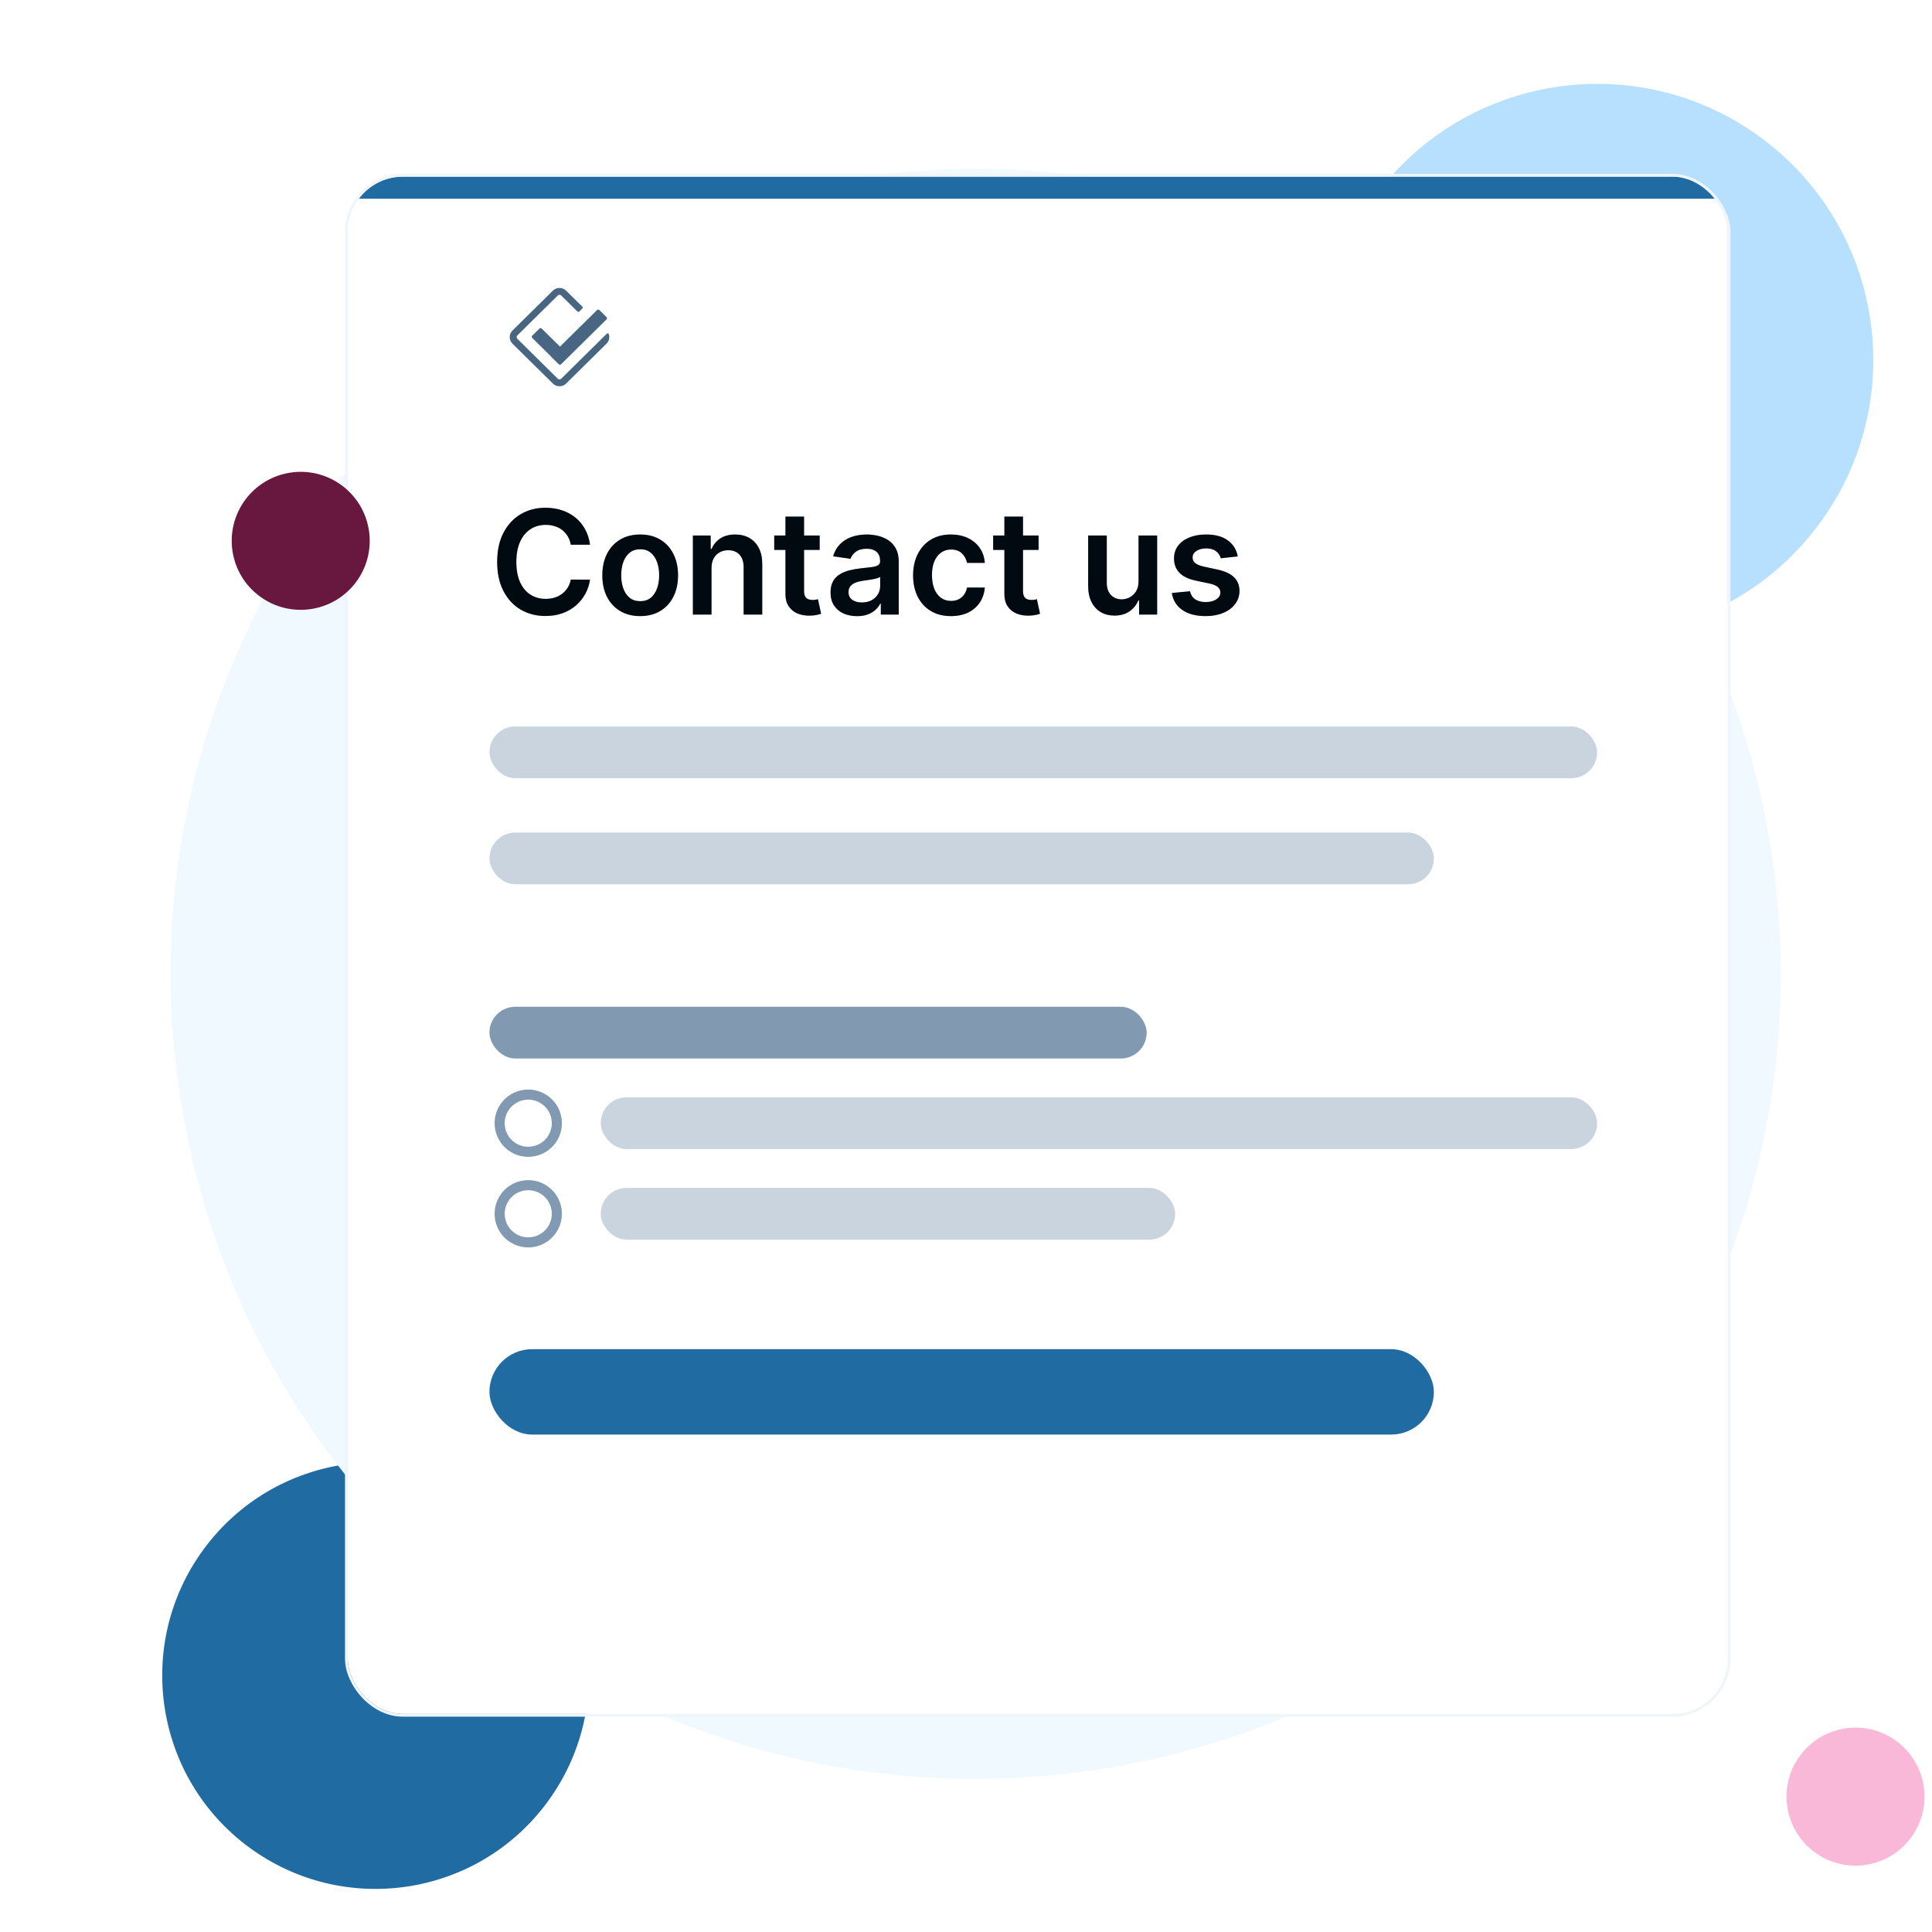 <svg width="150" height="150" viewBox="0 0 150 150" fill="none" xmlns="http://www.w3.org/2000/svg">
<g clip-path="url(#clip0_6503_4264)">
<path d="M38.986 116.754C31.62 111.328 21.251 112.9 15.825 120.265C10.398 127.63 11.97 138 19.336 143.426C26.701 148.852 37.071 147.28 42.497 139.915C47.923 132.55 46.351 122.18 38.986 116.754Z" fill="#206BA2"/>
<path d="M112.823 25.291C85.033 4.817 45.907 10.749 25.433 38.539C4.96 66.329 10.891 105.455 38.681 125.929C66.472 146.403 105.597 140.471 126.071 112.681C146.545 84.891 140.614 45.765 112.823 25.291Z" fill="#F0F9FF"/>
<path d="M136.722 10.689C127.194 3.669 113.779 5.703 106.759 15.231C99.74 24.759 101.773 38.174 111.302 45.193C120.83 52.213 134.244 50.179 141.264 40.651C148.283 31.123 146.25 17.709 136.722 10.689Z" fill="#B6E0FE"/>
<g filter="url(#filter0_dd_6503_4264)">
<g clip-path="url(#clip1_6503_4264)">
<rect x="27" y="13.928" width="107.143" height="119.357" rx="4.286" fill="white"/>
<g filter="url(#filter1_i_6503_4264)">
<rect x="38" y="21" width="10.714" height="10.714" rx="5.357" fill="white"/>
</g>
<path fill-rule="evenodd" clip-rule="evenodd" d="M40.122 26.447C40.125 26.453 40.128 26.46 40.132 26.466L40.162 26.51C40.166 26.516 40.17 26.521 40.176 26.526L43.298 29.609C43.303 29.614 43.309 29.618 43.314 29.622L43.359 29.652C43.365 29.656 43.371 29.659 43.378 29.661C43.417 29.674 43.46 29.674 43.5 29.661C43.506 29.659 43.513 29.656 43.519 29.652L43.563 29.622C43.569 29.618 43.575 29.614 43.58 29.609L46.71 26.518C46.713 26.516 46.715 26.513 46.718 26.51L47.109 26.124C47.159 26.075 47.242 26.086 47.265 26.152C47.352 26.404 47.294 26.694 47.091 26.895L43.953 29.992C43.669 30.273 43.209 30.273 42.925 29.992L39.787 26.895C39.503 26.614 39.502 26.159 39.786 25.878L42.924 22.78C43.208 22.5 43.67 22.5 43.954 22.78L45.208 24.019C45.251 24.061 45.251 24.13 45.208 24.172L44.979 24.398C44.938 24.439 44.871 24.439 44.829 24.398L43.58 23.165C43.575 23.16 43.569 23.155 43.563 23.151L43.519 23.122C43.513 23.118 43.507 23.115 43.5 23.112C43.434 23.09 43.358 23.105 43.306 23.157L40.176 26.248C40.17 26.253 40.166 26.258 40.162 26.264L40.133 26.308C40.128 26.314 40.125 26.32 40.122 26.327C40.109 26.366 40.109 26.408 40.122 26.447ZM47.091 24.835C47.14 24.884 47.14 24.962 47.091 25.011L43.56 28.497C43.511 28.545 43.431 28.545 43.382 28.497L42.824 27.946C42.812 27.934 42.804 27.921 42.797 27.907L41.323 26.451C41.274 26.402 41.274 26.324 41.323 26.275L41.881 25.724C41.93 25.676 42.01 25.676 42.059 25.724L43.478 27.125L46.355 24.284C46.404 24.236 46.483 24.236 46.533 24.284L47.091 24.835Z" fill="#486581"/>
<path d="M45.81 42.507H44.316C44.273 42.262 44.195 42.045 44.08 41.856C43.966 41.664 43.823 41.502 43.653 41.368C43.483 41.235 43.288 41.135 43.07 41.069C42.854 40.999 42.621 40.965 42.371 40.965C41.926 40.965 41.532 41.077 41.188 41.3C40.844 41.522 40.575 41.846 40.381 42.275C40.187 42.701 40.089 43.222 40.089 43.837C40.089 44.463 40.187 44.99 40.381 45.419C40.578 45.846 40.847 46.168 41.188 46.386C41.532 46.602 41.924 46.71 42.367 46.71C42.612 46.71 42.841 46.678 43.054 46.614C43.269 46.547 43.462 46.45 43.633 46.322C43.806 46.194 43.951 46.037 44.068 45.851C44.188 45.664 44.271 45.451 44.316 45.212L45.81 45.22C45.754 45.608 45.633 45.973 45.447 46.314C45.263 46.655 45.022 46.956 44.724 47.217C44.425 47.475 44.076 47.678 43.677 47.824C43.277 47.968 42.834 48.04 42.347 48.04C41.627 48.04 40.986 47.874 40.421 47.541C39.856 47.208 39.412 46.727 39.087 46.099C38.762 45.47 38.599 44.716 38.599 43.837C38.599 42.956 38.763 42.202 39.091 41.576C39.418 40.948 39.864 40.467 40.429 40.134C40.994 39.801 41.633 39.635 42.347 39.635C42.802 39.635 43.225 39.699 43.617 39.826C44.008 39.954 44.357 40.142 44.664 40.39C44.97 40.635 45.222 40.936 45.419 41.292C45.618 41.647 45.749 42.051 45.81 42.507ZM49.704 48.048C49.105 48.048 48.585 47.916 48.146 47.653C47.706 47.389 47.366 47.02 47.123 46.546C46.883 46.072 46.764 45.518 46.764 44.884C46.764 44.25 46.883 43.695 47.123 43.218C47.366 42.741 47.706 42.371 48.146 42.108C48.585 41.844 49.105 41.712 49.704 41.712C50.303 41.712 50.823 41.844 51.262 42.108C51.702 42.371 52.041 42.741 52.281 43.218C52.523 43.695 52.644 44.25 52.644 44.884C52.644 45.518 52.523 46.072 52.281 46.546C52.041 47.02 51.702 47.389 51.262 47.653C50.823 47.916 50.303 48.048 49.704 48.048ZM49.712 46.889C50.037 46.889 50.309 46.8 50.527 46.622C50.745 46.441 50.908 46.198 51.014 45.895C51.124 45.591 51.178 45.253 51.178 44.88C51.178 44.505 51.124 44.165 51.014 43.861C50.908 43.555 50.745 43.311 50.527 43.13C50.309 42.949 50.037 42.858 49.712 42.858C49.379 42.858 49.102 42.949 48.881 43.13C48.663 43.311 48.499 43.555 48.39 43.861C48.283 44.165 48.23 44.505 48.23 44.88C48.23 45.253 48.283 45.591 48.39 45.895C48.499 46.198 48.663 46.441 48.881 46.622C49.102 46.8 49.379 46.889 49.712 46.889ZM55.242 44.333V47.928H53.795V41.792H55.178V42.835H55.25C55.391 42.491 55.616 42.218 55.925 42.016C56.236 41.813 56.621 41.712 57.079 41.712C57.503 41.712 57.872 41.803 58.186 41.984C58.503 42.165 58.748 42.427 58.921 42.771C59.097 43.114 59.183 43.531 59.181 44.021V47.928H57.735V44.245C57.735 43.835 57.628 43.514 57.415 43.282C57.205 43.05 56.913 42.934 56.54 42.934C56.287 42.934 56.062 42.99 55.865 43.102C55.67 43.211 55.517 43.37 55.406 43.578C55.296 43.785 55.242 44.037 55.242 44.333ZM63.639 41.792V42.91H60.111V41.792H63.639ZM60.982 40.322H62.428V46.083C62.428 46.277 62.458 46.426 62.516 46.53C62.577 46.631 62.657 46.7 62.756 46.738C62.854 46.775 62.964 46.794 63.084 46.794C63.174 46.794 63.257 46.787 63.331 46.774C63.408 46.76 63.467 46.748 63.507 46.738L63.751 47.868C63.673 47.895 63.563 47.924 63.419 47.956C63.278 47.988 63.105 48.007 62.9 48.012C62.538 48.023 62.211 47.968 61.921 47.848C61.631 47.726 61.4 47.537 61.23 47.281C61.062 47.025 60.979 46.706 60.982 46.322V40.322ZM66.538 48.052C66.149 48.052 65.799 47.983 65.487 47.844C65.178 47.703 64.933 47.495 64.752 47.221C64.573 46.947 64.484 46.608 64.484 46.206C64.484 45.86 64.548 45.574 64.676 45.347C64.804 45.121 64.978 44.94 65.199 44.804C65.421 44.668 65.669 44.566 65.947 44.496C66.226 44.425 66.515 44.373 66.813 44.341C67.173 44.303 67.465 44.27 67.688 44.241C67.912 44.209 68.075 44.161 68.176 44.097C68.28 44.03 68.332 43.928 68.332 43.789V43.765C68.332 43.464 68.242 43.231 68.064 43.066C67.885 42.901 67.628 42.819 67.293 42.819C66.939 42.819 66.658 42.896 66.45 43.05C66.245 43.205 66.106 43.387 66.034 43.598L64.684 43.406C64.791 43.033 64.966 42.721 65.211 42.471C65.456 42.218 65.756 42.029 66.11 41.904C66.465 41.776 66.856 41.712 67.285 41.712C67.581 41.712 67.875 41.747 68.168 41.816C68.461 41.885 68.728 42 68.971 42.159C69.213 42.316 69.407 42.531 69.554 42.803C69.703 43.074 69.778 43.414 69.778 43.821V47.928H68.387V47.085H68.34C68.252 47.256 68.128 47.416 67.968 47.565C67.811 47.711 67.612 47.83 67.373 47.92C67.136 48.008 66.857 48.052 66.538 48.052ZM66.913 46.989C67.204 46.989 67.455 46.932 67.668 46.818C67.881 46.7 68.045 46.546 68.16 46.354C68.277 46.162 68.335 45.953 68.335 45.727V45.004C68.29 45.041 68.213 45.076 68.104 45.108C67.997 45.14 67.877 45.168 67.744 45.192C67.611 45.216 67.479 45.237 67.349 45.255C67.218 45.274 67.105 45.29 67.009 45.303C66.793 45.333 66.6 45.381 66.43 45.447C66.259 45.514 66.125 45.607 66.026 45.727C65.928 45.844 65.879 45.996 65.879 46.182C65.879 46.449 65.976 46.65 66.17 46.786C66.365 46.922 66.612 46.989 66.913 46.989ZM73.832 48.048C73.22 48.048 72.694 47.914 72.254 47.645C71.817 47.376 71.481 47.004 71.243 46.53C71.009 46.053 70.892 45.505 70.892 44.884C70.892 44.261 71.012 43.711 71.251 43.234C71.491 42.755 71.829 42.382 72.266 42.115C72.706 41.846 73.225 41.712 73.824 41.712C74.322 41.712 74.763 41.804 75.147 41.988C75.533 42.169 75.84 42.426 76.07 42.759C76.299 43.089 76.429 43.475 76.461 43.917H75.079C75.023 43.622 74.89 43.375 74.679 43.178C74.471 42.978 74.193 42.879 73.844 42.879C73.549 42.879 73.289 42.958 73.065 43.118C72.841 43.275 72.667 43.502 72.542 43.797C72.419 44.093 72.358 44.447 72.358 44.86C72.358 45.278 72.419 45.638 72.542 45.939C72.664 46.237 72.836 46.467 73.057 46.63C73.281 46.79 73.543 46.87 73.844 46.87C74.057 46.87 74.248 46.83 74.415 46.75C74.586 46.667 74.728 46.549 74.843 46.394C74.957 46.24 75.036 46.052 75.079 45.831H76.461C76.426 46.265 76.299 46.65 76.077 46.985C75.856 47.318 75.555 47.579 75.175 47.768C74.794 47.955 74.346 48.048 73.832 48.048ZM80.636 41.792V42.91H77.109V41.792H80.636ZM77.98 40.322H79.426V46.083C79.426 46.277 79.455 46.426 79.514 46.53C79.575 46.631 79.655 46.7 79.753 46.738C79.852 46.775 79.961 46.794 80.081 46.794C80.172 46.794 80.254 46.787 80.329 46.774C80.406 46.76 80.465 46.748 80.504 46.738L80.748 47.868C80.671 47.895 80.56 47.924 80.417 47.956C80.275 47.988 80.102 48.007 79.897 48.012C79.535 48.023 79.209 47.968 78.918 47.848C78.628 47.726 78.398 47.537 78.227 47.281C78.059 47.025 77.977 46.706 77.98 46.322V40.322ZM88.395 45.347V41.792H89.841V47.928H88.439V46.838H88.375C88.236 47.181 88.009 47.462 87.692 47.681C87.377 47.899 86.99 48.008 86.529 48.008C86.127 48.008 85.771 47.919 85.463 47.74C85.156 47.559 84.916 47.297 84.743 46.953C84.57 46.607 84.484 46.189 84.484 45.699V41.792H85.93V45.475C85.93 45.864 86.036 46.173 86.249 46.402C86.463 46.631 86.742 46.746 87.088 46.746C87.302 46.746 87.508 46.694 87.708 46.59C87.907 46.486 88.071 46.331 88.199 46.127C88.33 45.919 88.395 45.659 88.395 45.347ZM96.102 43.414L94.783 43.558C94.746 43.425 94.681 43.299 94.588 43.182C94.497 43.065 94.375 42.97 94.22 42.898C94.066 42.827 93.877 42.791 93.653 42.791C93.352 42.791 93.099 42.856 92.894 42.986C92.691 43.117 92.591 43.286 92.594 43.494C92.591 43.672 92.657 43.817 92.79 43.929C92.926 44.041 93.15 44.133 93.461 44.205L94.508 44.429C95.088 44.554 95.52 44.752 95.802 45.024C96.087 45.295 96.231 45.651 96.234 46.09C96.231 46.477 96.118 46.818 95.894 47.113C95.673 47.406 95.365 47.635 94.971 47.8C94.577 47.965 94.124 48.048 93.613 48.048C92.862 48.048 92.257 47.891 91.799 47.577C91.341 47.26 91.068 46.819 90.98 46.254L92.39 46.118C92.454 46.395 92.59 46.605 92.798 46.746C93.006 46.887 93.276 46.957 93.609 46.957C93.953 46.957 94.228 46.887 94.436 46.746C94.646 46.605 94.751 46.43 94.751 46.222C94.751 46.047 94.684 45.901 94.548 45.787C94.415 45.672 94.207 45.584 93.924 45.523L92.878 45.303C92.289 45.181 91.854 44.975 91.571 44.684C91.289 44.391 91.149 44.021 91.152 43.574C91.149 43.195 91.252 42.868 91.46 42.591C91.67 42.311 91.962 42.096 92.335 41.944C92.71 41.789 93.143 41.712 93.633 41.712C94.352 41.712 94.918 41.865 95.331 42.171C95.746 42.478 96.003 42.892 96.102 43.414Z" fill="#000C14"/>
<path d="M45.81 42.507H44.316C44.273 42.262 44.195 42.045 44.08 41.856C43.966 41.664 43.823 41.502 43.653 41.368C43.483 41.235 43.288 41.135 43.07 41.069C42.854 40.999 42.621 40.965 42.371 40.965C41.926 40.965 41.532 41.077 41.188 41.3C40.844 41.522 40.575 41.846 40.381 42.275C40.187 42.701 40.089 43.222 40.089 43.837C40.089 44.463 40.187 44.99 40.381 45.419C40.578 45.846 40.847 46.168 41.188 46.386C41.532 46.602 41.924 46.71 42.367 46.71C42.612 46.71 42.841 46.678 43.054 46.614C43.269 46.547 43.462 46.45 43.633 46.322C43.806 46.194 43.951 46.037 44.068 45.851C44.188 45.664 44.271 45.451 44.316 45.212L45.81 45.22C45.754 45.608 45.633 45.973 45.447 46.314C45.263 46.655 45.022 46.956 44.724 47.217C44.425 47.475 44.076 47.678 43.677 47.824C43.277 47.968 42.834 48.04 42.347 48.04C41.627 48.04 40.986 47.874 40.421 47.541C39.856 47.208 39.412 46.727 39.087 46.099C38.762 45.47 38.599 44.716 38.599 43.837C38.599 42.956 38.763 42.202 39.091 41.576C39.418 40.948 39.864 40.467 40.429 40.134C40.994 39.801 41.633 39.635 42.347 39.635C42.802 39.635 43.225 39.699 43.617 39.826C44.008 39.954 44.357 40.142 44.664 40.39C44.97 40.635 45.222 40.936 45.419 41.292C45.618 41.647 45.749 42.051 45.81 42.507ZM49.704 48.048C49.105 48.048 48.585 47.916 48.146 47.653C47.706 47.389 47.366 47.02 47.123 46.546C46.883 46.072 46.764 45.518 46.764 44.884C46.764 44.25 46.883 43.695 47.123 43.218C47.366 42.741 47.706 42.371 48.146 42.108C48.585 41.844 49.105 41.712 49.704 41.712C50.303 41.712 50.823 41.844 51.262 42.108C51.702 42.371 52.041 42.741 52.281 43.218C52.523 43.695 52.644 44.25 52.644 44.884C52.644 45.518 52.523 46.072 52.281 46.546C52.041 47.02 51.702 47.389 51.262 47.653C50.823 47.916 50.303 48.048 49.704 48.048ZM49.712 46.889C50.037 46.889 50.309 46.8 50.527 46.622C50.745 46.441 50.908 46.198 51.014 45.895C51.124 45.591 51.178 45.253 51.178 44.88C51.178 44.505 51.124 44.165 51.014 43.861C50.908 43.555 50.745 43.311 50.527 43.13C50.309 42.949 50.037 42.858 49.712 42.858C49.379 42.858 49.102 42.949 48.881 43.13C48.663 43.311 48.499 43.555 48.39 43.861C48.283 44.165 48.23 44.505 48.23 44.88C48.23 45.253 48.283 45.591 48.39 45.895C48.499 46.198 48.663 46.441 48.881 46.622C49.102 46.8 49.379 46.889 49.712 46.889ZM55.242 44.333V47.928H53.795V41.792H55.178V42.835H55.25C55.391 42.491 55.616 42.218 55.925 42.016C56.236 41.813 56.621 41.712 57.079 41.712C57.503 41.712 57.872 41.803 58.186 41.984C58.503 42.165 58.748 42.427 58.921 42.771C59.097 43.114 59.183 43.531 59.181 44.021V47.928H57.735V44.245C57.735 43.835 57.628 43.514 57.415 43.282C57.205 43.05 56.913 42.934 56.54 42.934C56.287 42.934 56.062 42.99 55.865 43.102C55.67 43.211 55.517 43.37 55.406 43.578C55.296 43.785 55.242 44.037 55.242 44.333ZM63.639 41.792V42.91H60.111V41.792H63.639ZM60.982 40.322H62.428V46.083C62.428 46.277 62.458 46.426 62.516 46.53C62.577 46.631 62.657 46.7 62.756 46.738C62.854 46.775 62.964 46.794 63.084 46.794C63.174 46.794 63.257 46.787 63.331 46.774C63.408 46.76 63.467 46.748 63.507 46.738L63.751 47.868C63.673 47.895 63.563 47.924 63.419 47.956C63.278 47.988 63.105 48.007 62.9 48.012C62.538 48.023 62.211 47.968 61.921 47.848C61.631 47.726 61.4 47.537 61.23 47.281C61.062 47.025 60.979 46.706 60.982 46.322V40.322ZM66.538 48.052C66.149 48.052 65.799 47.983 65.487 47.844C65.178 47.703 64.933 47.495 64.752 47.221C64.573 46.947 64.484 46.608 64.484 46.206C64.484 45.86 64.548 45.574 64.676 45.347C64.804 45.121 64.978 44.94 65.199 44.804C65.421 44.668 65.669 44.566 65.947 44.496C66.226 44.425 66.515 44.373 66.813 44.341C67.173 44.303 67.465 44.27 67.688 44.241C67.912 44.209 68.075 44.161 68.176 44.097C68.28 44.03 68.332 43.928 68.332 43.789V43.765C68.332 43.464 68.242 43.231 68.064 43.066C67.885 42.901 67.628 42.819 67.293 42.819C66.939 42.819 66.658 42.896 66.45 43.05C66.245 43.205 66.106 43.387 66.034 43.598L64.684 43.406C64.791 43.033 64.966 42.721 65.211 42.471C65.456 42.218 65.756 42.029 66.11 41.904C66.465 41.776 66.856 41.712 67.285 41.712C67.581 41.712 67.875 41.747 68.168 41.816C68.461 41.885 68.728 42 68.971 42.159C69.213 42.316 69.407 42.531 69.554 42.803C69.703 43.074 69.778 43.414 69.778 43.821V47.928H68.387V47.085H68.34C68.252 47.256 68.128 47.416 67.968 47.565C67.811 47.711 67.612 47.83 67.373 47.92C67.136 48.008 66.857 48.052 66.538 48.052ZM66.913 46.989C67.204 46.989 67.455 46.932 67.668 46.818C67.881 46.7 68.045 46.546 68.16 46.354C68.277 46.162 68.335 45.953 68.335 45.727V45.004C68.29 45.041 68.213 45.076 68.104 45.108C67.997 45.14 67.877 45.168 67.744 45.192C67.611 45.216 67.479 45.237 67.349 45.255C67.218 45.274 67.105 45.29 67.009 45.303C66.793 45.333 66.6 45.381 66.43 45.447C66.259 45.514 66.125 45.607 66.026 45.727C65.928 45.844 65.879 45.996 65.879 46.182C65.879 46.449 65.976 46.65 66.17 46.786C66.365 46.922 66.612 46.989 66.913 46.989ZM73.832 48.048C73.22 48.048 72.694 47.914 72.254 47.645C71.817 47.376 71.481 47.004 71.243 46.53C71.009 46.053 70.892 45.505 70.892 44.884C70.892 44.261 71.012 43.711 71.251 43.234C71.491 42.755 71.829 42.382 72.266 42.115C72.706 41.846 73.225 41.712 73.824 41.712C74.322 41.712 74.763 41.804 75.147 41.988C75.533 42.169 75.84 42.426 76.07 42.759C76.299 43.089 76.429 43.475 76.461 43.917H75.079C75.023 43.622 74.89 43.375 74.679 43.178C74.471 42.978 74.193 42.879 73.844 42.879C73.549 42.879 73.289 42.958 73.065 43.118C72.841 43.275 72.667 43.502 72.542 43.797C72.419 44.093 72.358 44.447 72.358 44.86C72.358 45.278 72.419 45.638 72.542 45.939C72.664 46.237 72.836 46.467 73.057 46.63C73.281 46.79 73.543 46.87 73.844 46.87C74.057 46.87 74.248 46.83 74.415 46.75C74.586 46.667 74.728 46.549 74.843 46.394C74.957 46.24 75.036 46.052 75.079 45.831H76.461C76.426 46.265 76.299 46.65 76.077 46.985C75.856 47.318 75.555 47.579 75.175 47.768C74.794 47.955 74.346 48.048 73.832 48.048ZM80.636 41.792V42.91H77.109V41.792H80.636ZM77.98 40.322H79.426V46.083C79.426 46.277 79.455 46.426 79.514 46.53C79.575 46.631 79.655 46.7 79.753 46.738C79.852 46.775 79.961 46.794 80.081 46.794C80.172 46.794 80.254 46.787 80.329 46.774C80.406 46.76 80.465 46.748 80.504 46.738L80.748 47.868C80.671 47.895 80.56 47.924 80.417 47.956C80.275 47.988 80.102 48.007 79.897 48.012C79.535 48.023 79.209 47.968 78.918 47.848C78.628 47.726 78.398 47.537 78.227 47.281C78.059 47.025 77.977 46.706 77.98 46.322V40.322ZM88.395 45.347V41.792H89.841V47.928H88.439V46.838H88.375C88.236 47.181 88.009 47.462 87.692 47.681C87.377 47.899 86.99 48.008 86.529 48.008C86.127 48.008 85.771 47.919 85.463 47.74C85.156 47.559 84.916 47.297 84.743 46.953C84.57 46.607 84.484 46.189 84.484 45.699V41.792H85.93V45.475C85.93 45.864 86.036 46.173 86.249 46.402C86.463 46.631 86.742 46.746 87.088 46.746C87.302 46.746 87.508 46.694 87.708 46.59C87.907 46.486 88.071 46.331 88.199 46.127C88.33 45.919 88.395 45.659 88.395 45.347ZM96.102 43.414L94.783 43.558C94.746 43.425 94.681 43.299 94.588 43.182C94.497 43.065 94.375 42.97 94.22 42.898C94.066 42.827 93.877 42.791 93.653 42.791C93.352 42.791 93.099 42.856 92.894 42.986C92.691 43.117 92.591 43.286 92.594 43.494C92.591 43.672 92.657 43.817 92.79 43.929C92.926 44.041 93.15 44.133 93.461 44.205L94.508 44.429C95.088 44.554 95.52 44.752 95.802 45.024C96.087 45.295 96.231 45.651 96.234 46.09C96.231 46.477 96.118 46.818 95.894 47.113C95.673 47.406 95.365 47.635 94.971 47.8C94.577 47.965 94.124 48.048 93.613 48.048C92.862 48.048 92.257 47.891 91.799 47.577C91.341 47.26 91.068 46.819 90.98 46.254L92.39 46.118C92.454 46.395 92.59 46.605 92.798 46.746C93.006 46.887 93.276 46.957 93.609 46.957C93.953 46.957 94.228 46.887 94.436 46.746C94.646 46.605 94.751 46.43 94.751 46.222C94.751 46.047 94.684 45.901 94.548 45.787C94.415 45.672 94.207 45.584 93.924 45.523L92.878 45.303C92.289 45.181 91.854 44.975 91.571 44.684C91.289 44.391 91.149 44.021 91.152 43.574C91.149 43.195 91.252 42.868 91.46 42.591C91.67 42.311 91.962 42.096 92.335 41.944C92.71 41.789 93.143 41.712 93.633 41.712C94.352 41.712 94.918 41.865 95.331 42.171C95.746 42.478 96.003 42.892 96.102 43.414Z" fill="black" fill-opacity="0.2"/>
<rect x="38" y="56.616" width="86" height="4.018" rx="2.009" fill="#C9D4DE"/>
<rect x="38" y="64.853" width="73.326" height="4.018" rx="2.009" fill="#C9D4DE"/>
<rect x="38" y="78.379" width="51.027" height="4.018" rx="2.009" fill="#829AB1"/>
<circle cx="41.013" cy="87.419" r="2.221" transform="rotate(-9.623 41.013 87.419)" stroke="#829AB1" stroke-width="0.784"/>
<rect x="46.64" y="85.41" width="77.36" height="4.018" rx="2.009" fill="#C9D4DE"/>
<circle cx="41.013" cy="94.451" r="2.221" transform="rotate(-9.623 41.013 94.451)" stroke="#829AB1" stroke-width="0.784"/>
<rect x="46.64" y="92.442" width="44.598" height="4.018" rx="2.009" fill="#C9D4DE"/>
<rect x="38" y="104.964" width="73.326" height="6.629" rx="3.315" fill="#206BA2"/>
<rect x="27.215" y="13.928" width="164.143" height="1.714" fill="#206BA2"/>
</g>
<rect x="26.893" y="13.821" width="107.357" height="119.571" rx="4.393" stroke="#F0F5FA" stroke-width="0.214"/>
</g>
<path d="M26.525 37.677C24.143 35.922 20.79 36.431 19.035 38.813C17.28 41.195 17.788 44.548 20.17 46.303C22.552 48.058 25.906 47.55 27.661 45.168C29.416 42.786 28.907 39.432 26.525 37.677Z" fill="#68183F"/>
<path d="M147.239 135.177C144.857 133.422 141.504 133.931 139.749 136.313C137.994 138.695 138.502 142.049 140.884 143.803C143.266 145.558 146.62 145.05 148.375 142.668C150.13 140.286 149.621 136.932 147.239 135.177Z" fill="#FAB8D9"/>
</g>
<defs>
<filter id="filter0_dd_6503_4264" x="18.214" y="5.143" width="124.714" height="136.929" filterUnits="userSpaceOnUse" color-interpolation-filters="sRGB">
<feFlood flood-opacity="0" result="BackgroundImageFix"/>
<feColorMatrix in="SourceAlpha" type="matrix" values="0 0 0 0 0 0 0 0 0 0 0 0 0 0 0 0 0 0 127 0" result="hardAlpha"/>
<feOffset/>
<feGaussianBlur stdDeviation="4.286"/>
<feComposite in2="hardAlpha" operator="out"/>
<feColorMatrix type="matrix" values="0 0 0 0 0 0 0 0 0 0 0 0 0 0 0 0 0 0 0.19 0"/>
<feBlend mode="normal" in2="BackgroundImageFix" result="effect1_dropShadow_6503_4264"/>
<feColorMatrix in="SourceAlpha" type="matrix" values="0 0 0 0 0 0 0 0 0 0 0 0 0 0 0 0 0 0 127 0" result="hardAlpha"/>
<feOffset dy="-0.214"/>
<feGaussianBlur stdDeviation="1.5"/>
<feComposite in2="hardAlpha" operator="out"/>
<feColorMatrix type="matrix" values="0 0 0 0 0 0 0 0 0 0 0 0 0 0 0 0 0 0 0.1 0"/>
<feBlend mode="normal" in2="effect1_dropShadow_6503_4264" result="effect2_dropShadow_6503_4264"/>
<feBlend mode="normal" in="SourceGraphic" in2="effect2_dropShadow_6503_4264" result="shape"/>
</filter>
<filter id="filter1_i_6503_4264" x="38" y="21" width="10.714" height="10.714" filterUnits="userSpaceOnUse" color-interpolation-filters="sRGB">
<feFlood flood-opacity="0" result="BackgroundImageFix"/>
<feBlend mode="normal" in="SourceGraphic" in2="BackgroundImageFix" result="shape"/>
<feColorMatrix in="SourceAlpha" type="matrix" values="0 0 0 0 0 0 0 0 0 0 0 0 0 0 0 0 0 0 127 0" result="hardAlpha"/>
<feOffset/>
<feGaussianBlur stdDeviation="0.429"/>
<feComposite in2="hardAlpha" operator="arithmetic" k2="-1" k3="1"/>
<feColorMatrix type="matrix" values="0 0 0 0 0.88 0 0 0 0 0.92 0 0 0 0 0.96 0 0 0 1 0"/>
<feBlend mode="normal" in2="shape" result="effect1_innerShadow_6503_4264"/>
</filter>
<clipPath id="clip0_6503_4264">
<rect width="150" height="150" fill="white"/>
</clipPath>
<clipPath id="clip1_6503_4264">
<rect x="27" y="13.928" width="107.143" height="119.357" rx="4.286" fill="white"/>
</clipPath>
</defs>
</svg>

